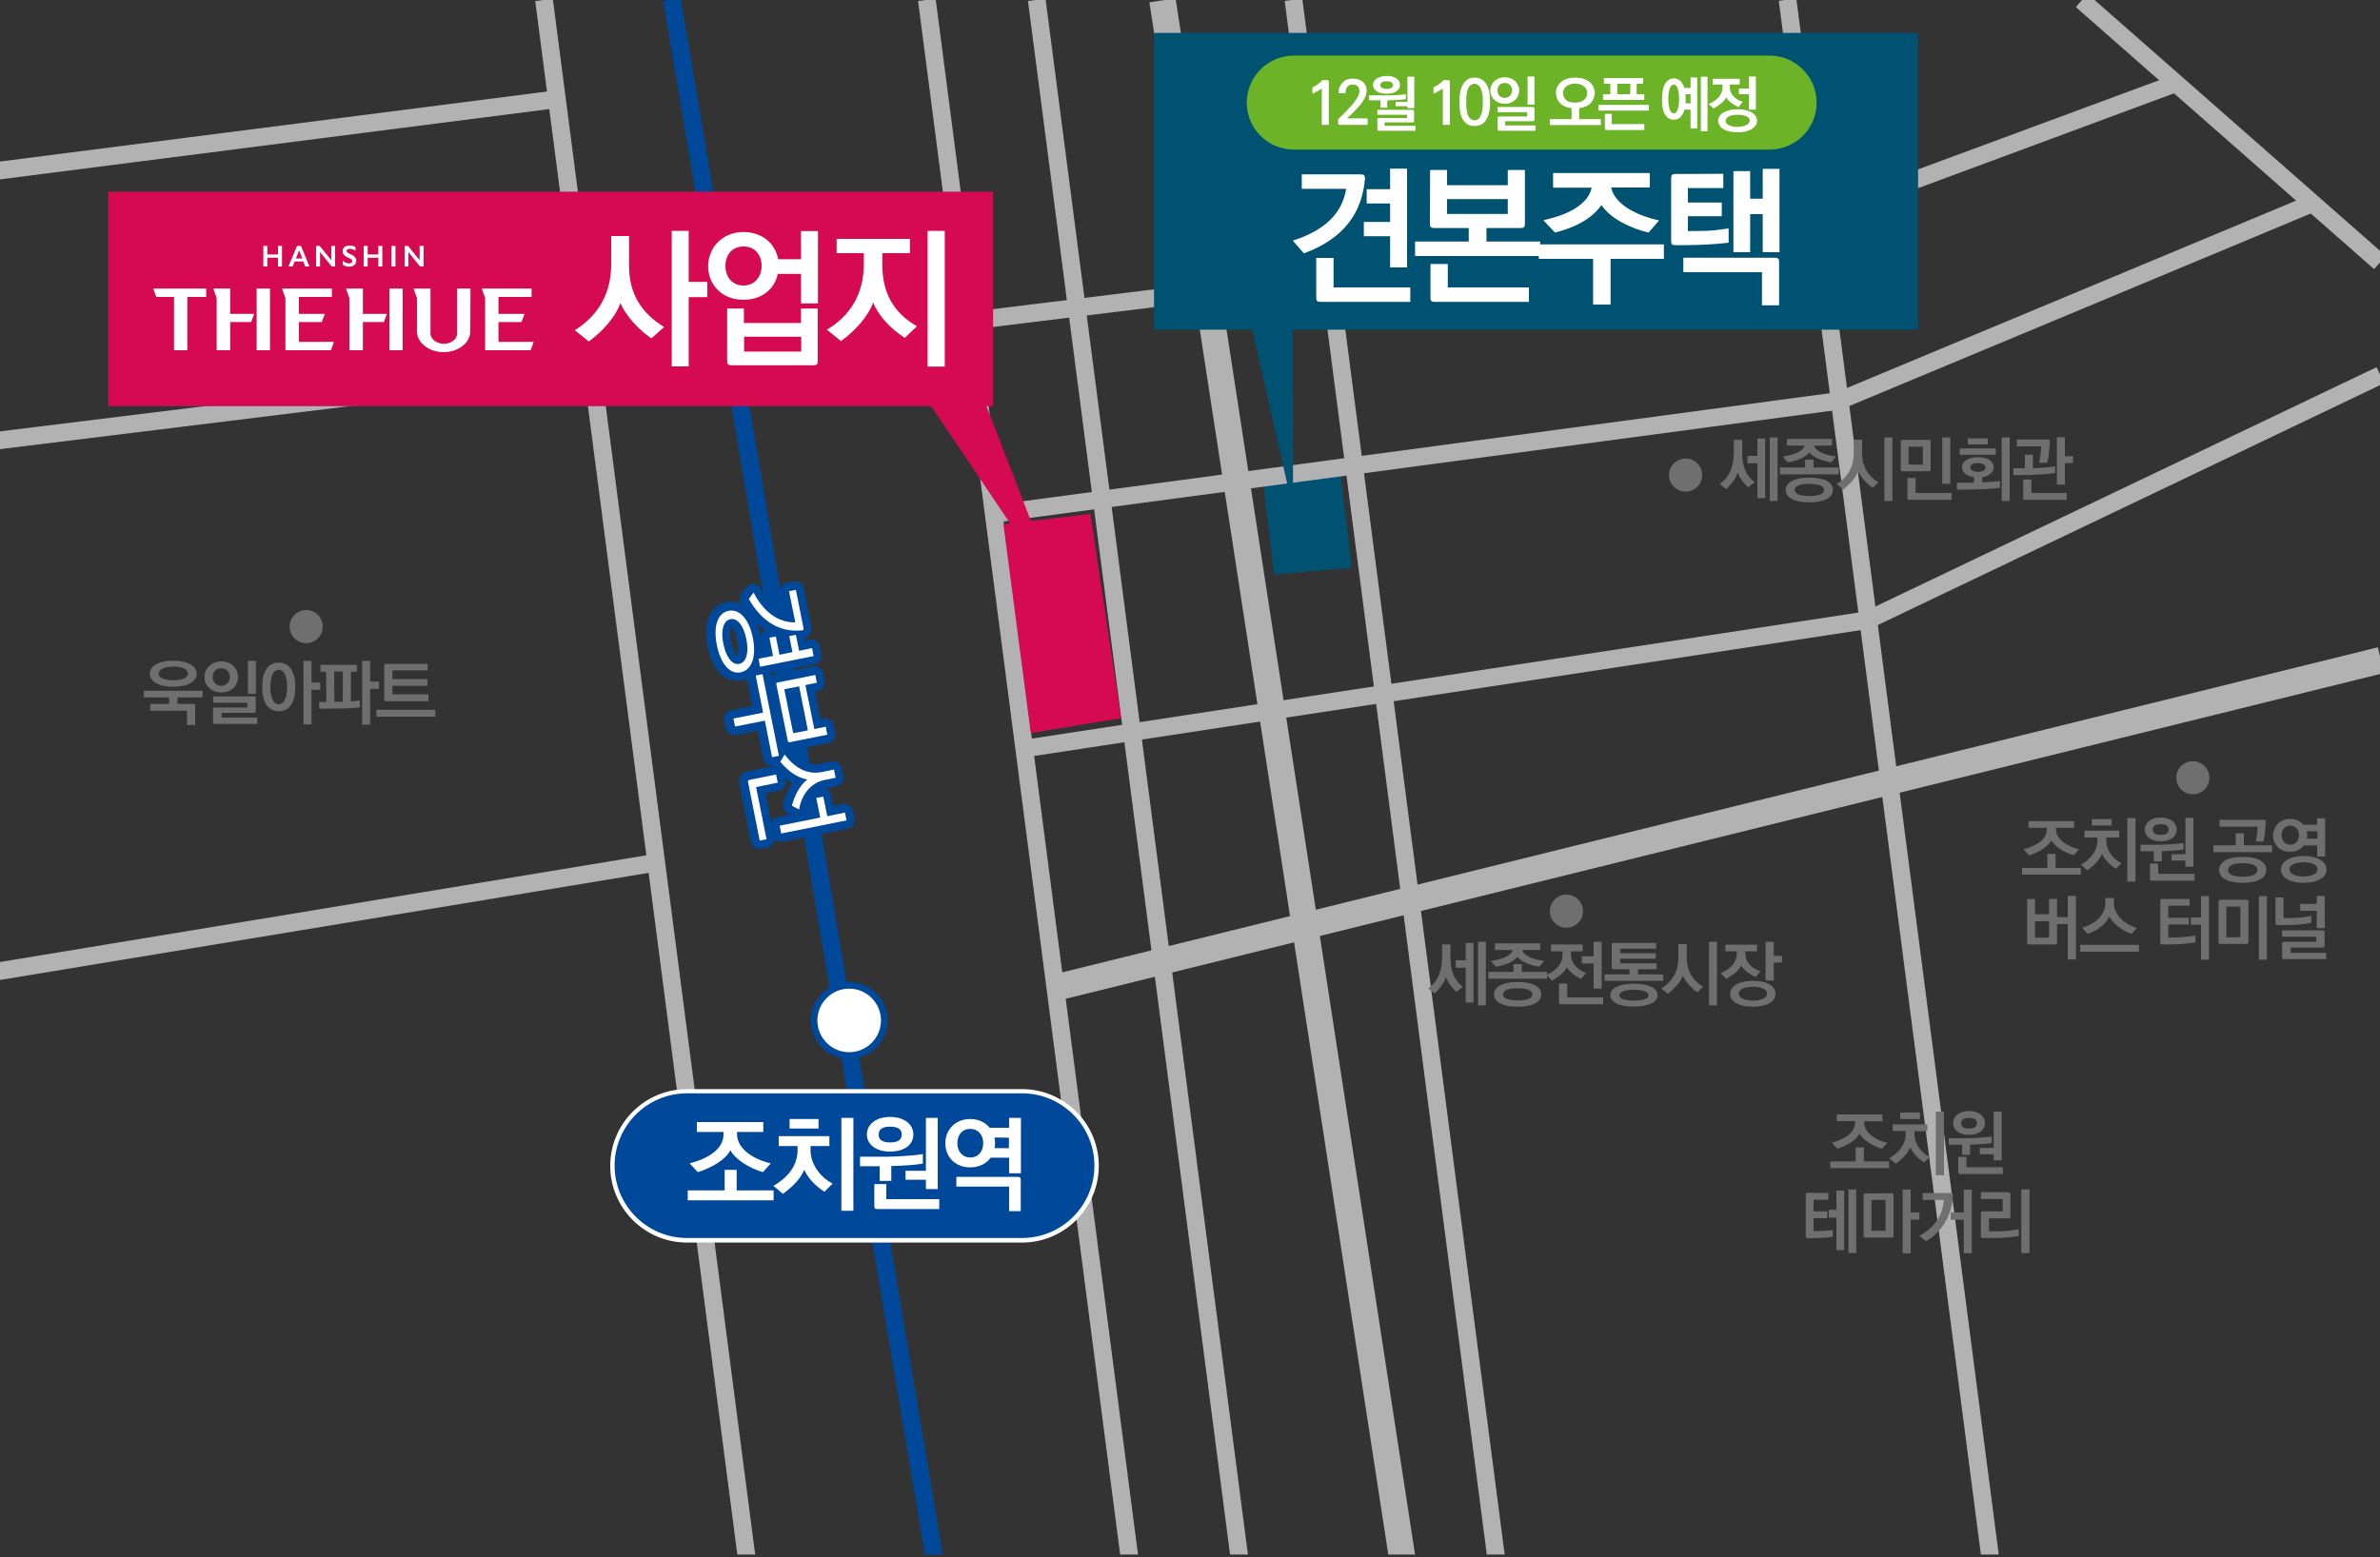 <?xml version="1.0" encoding="utf-8"?>
<!-- Generator: Adobe Illustrator 21.0.2, SVG Export Plug-In . SVG Version: 6.00 Build 0)  -->
<svg version="1.1" id="Layer_1" xmlns="http://www.w3.org/2000/svg" xmlns:xlink="http://www.w3.org/1999/xlink" x="0px" y="0px"
	 viewBox="0 0 1250 818" style="enable-background:new 0 0 1250 818;" xml:space="preserve">
<rect x="0" y="0" width="1250" height="818" fill="#333333" stroke="none"/>
<style type="text/css">
	.st0{clip-path:url(#SVGID_2_);}
	.st1{fill:#B2B2B2;}
	.st2{fill:#005273;}
	.st3{fill:#D60A51;}
	.st4{fill:#004899;}
	.st5{fill:#FFFFFF;}
	.st6{fill:#6F6F6F;}
	.st7{fill:#6DB327;}
</style>
<g>
	<g>
		<g>
			<g>
				<defs>
					<rect id="SVGID_1_" x="-3.3" width="1253.5" height="816.7"/>
				</defs>
				<clipPath id="SVGID_2_">
					<use xlink:href="#SVGID_1_"  style="overflow:visible;"/>
				</clipPath>
				<g class="st0">
					<g>
						
							<rect x="991.6" y="-3.7" transform="matrix(0.992 -0.129 0.129 0.992 -48.96 132.022)" class="st1" width="9.3" height="896.6"/>
					</g>
					<g>
						
							<rect x="539.7" y="-3.7" transform="matrix(0.992 -0.129 0.129 0.992 -52.727 73.817)" class="st1" width="9.3" height="896.6"/>
					</g>
					<g>
						
							<rect x="597.4" y="-3.7" transform="matrix(0.992 -0.129 0.129 0.992 -52.246 81.249)" class="st1" width="9.3" height="896.6"/>
					</g>
					<g>
						
							<rect x="732.2" y="-3.7" transform="matrix(0.992 -0.129 0.129 0.992 -51.123 98.611)" class="st1" width="9.3" height="896.6"/>
					</g>
					<g>
						
							<rect x="338.7" y="-3.7" transform="matrix(0.992 -0.129 0.129 0.992 -54.403 47.929)" class="st1" width="9.3" height="896.6"/>
					</g>
					<g>
						
							<rect x="-5.7" y="477.1" transform="matrix(0.987 -0.163 0.163 0.987 -76.29 34.269)" class="st1" width="352.5" height="9.3"/>
					</g>
					<g>
						<polygon class="st1" points="-2.7,236.3 -3.9,227.1 952.2,109.4 1141.4,39.4 1144.6,48 954.4,118.5 953.8,118.6 						"/>
					</g>
					<g>
						
							<rect x="1167.2" y="-35.4" transform="matrix(0.66 -0.751 0.751 0.66 346.479 903.653)" class="st1" width="9.3" height="208.6"/>
					</g>
					<g>
						<polygon class="st1" points="538.3,397.9 536.9,388.8 979.4,321.3 1248.2,192.9 1252.2,201.3 982.2,330.3 981.5,330.4 						
							"/>
					</g>
					<g>
						
							<rect x="-4.5" y="66.4" transform="matrix(0.992 -0.127 0.127 0.992 -7.848 18.919)" class="st1" width="298.1" height="9.3"/>
					</g>
					<g>
						
							<rect x="672.3" y="-5.2" transform="matrix(0.988 -0.152 0.152 0.988 -59.758 108.549)" class="st1" width="13.9" height="899.7"/>
					</g>
					<g>
						
							<rect x="545.4" y="426" transform="matrix(0.971 -0.24 0.24 0.971 -77.433 228.971)" class="st1" width="715.2" height="13.9"/>
					</g>
					<polygon class="st2" points="663.6,255.1 669.1,301.8 710,298.2 704,249 					"/>
					<polygon class="st3" points="527,275.4 572.7,270 588.8,377.3 541.4,385.1 					"/>
					<g>
						
							<rect x="423" y="-6.2" transform="matrix(0.986 -0.166 0.166 0.986 -67.686 76.905)" class="st4" width="9.3" height="901.6"/>
					</g>
					<g>
						<g>
							<path class="st4" d="M536.8,651.6h-176c-21.6,0-39.2-17.5-39.2-39.2l0,0c0-21.6,17.5-39.2,39.2-39.2h176
								c21.6,0,39.2,17.5,39.2,39.2l0,0C576,634.1,558.4,651.6,536.8,651.6z"/>
							<path class="st5" d="M536.8,652.8h-176c-22.2,0-40.3-18.1-40.3-40.3s18.1-40.3,40.3-40.3h176c22.2,0,40.3,18.1,40.3,40.3
								S559,652.8,536.8,652.8z M360.8,574.4c-21,0-38,17.1-38,38c0,21,17.1,38,38,38h176c21,0,38-17.1,38-38c0-21-17.1-38-38-38
								H360.8z"/>
						</g>
						<g>
							<path class="st5" d="M406.3,630.6h-45.1v-5.2h19.4v-10.8h6.3v10.8h19.4L406.3,630.6L406.3,630.6z M401.1,594.7h-14v1.2
								c0,7.5,8.5,13.2,17.7,15.3l-4.1,4.6c-6.9-1.9-14.7-6.8-17.1-11.5c-2.6,5-9.7,9.2-17.1,11.5l-4.3-4.6
								c9.9-2.6,17.8-7.5,17.8-15.3v-1.2h-14v-5.2h34.9v5.2H401.1z"/>
							<path class="st5" d="M409,596.9h26.6v5.2h-9.9v2c0,7.1,4.5,14,11.6,17.7l-4.3,4.3c-5.1-3.3-8.6-7.2-10.6-11.5
								c-1.8,4.2-5.5,8.5-11.2,12.6l-5-4.2c8-4.6,12.7-10.9,12.7-18.9v-2H409V596.9z M414.7,587.9h15.2v5h-15.2V587.9z M448.2,587.3
								v48.8h-6.3v-48.8H448.2z"/>
							<path class="st5" d="M462,620.4v-7.7h-10.3v-5h14.1c3.7,0,14.2-0.5,18.9-1.4v5c-4.2,0.8-10.2,1.1-16.6,1.3v7.8L462,620.4
								L462,620.4z M467.4,586.8c7.6,0,12.3,3.9,12.3,9.2c0,5.4-4.6,9-12.3,9c-7.3,0-12.1-3.7-12.1-9
								C455.3,590.8,460,586.8,467.4,586.8z M460.7,635.2c-1.1,0-1.5-0.4-1.5-1.5v-11.6h6.3v7.9h27.8v5.2L460.7,635.2L460.7,635.2z
								 M467.4,600.2c4.3,0,6.2-1.4,6.2-4.2c0-2.6-1.8-4.1-6.2-4.1c-4,0-5.9,1.5-5.9,4.1C461.4,598.7,463.3,600.2,467.4,600.2z
								 M486.3,624.7v-4.9h-10.7v-4.7h10.7v-27.8h6.2v37.4H486.3z"/>
							<path class="st5" d="M509.5,587.9c4.4,0,8,1.7,10.3,4.6H530v-5.2h6.2v29.1H530v-8.2h-9.7c-2.3,3.2-6.1,5.1-10.8,5.1
								c-7.6,0-13-5.3-13-12.7C496.5,593.4,501.9,587.9,509.5,587.9z M534.6,618.3c1.1,0,1.5,0.4,1.5,1.5v16.5H530v-12.9h-27.7v-5.1
								H534.6z M516.4,600.6c0-4.3-2.6-7.5-6.8-7.5c-4.3,0-6.8,3.2-6.8,7.5c0,4.2,2.6,7.5,6.8,7.5
								C513.8,608.1,516.4,604.9,516.4,600.6z M522.3,597.6c0.2,1,0.3,2,0.3,3.1c0,0.9-0.1,1.7-0.2,2.5h7.5v-5.5L522.3,597.6
								L522.3,597.6z"/>
						</g>
					</g>
					<g>
						<path class="st4" d="M448.7,430l-0.8-4.1c-0.5-2.4-2.8-4-5.3-3.5l-4.9,1l-1.2-5.9c-0.2-1.2-0.9-2.2-1.9-2.8
							c-0.3-0.2-0.6-0.3-0.9-0.4l5.8-1.2c1.2-0.2,2.2-0.9,2.8-1.9c0.7-1,0.9-2.2,0.7-3.4l-0.9-4.3c-0.5-2.4-2.8-4-5.3-3.5l-6.2,1.3
							c-5.4,1.1-10.3-1.3-14.8-7l19.3-3.9c2.4-0.5,4-2.8,3.5-5.3l-0.8-4.2c-0.5-2.4-2.8-4-5.3-3.5l-1.6,0.3l-2.9-14.4l1.6-0.3
							c1.2-0.2,2.2-0.9,2.8-1.9c0.7-1,0.9-2.2,0.7-3.4l-0.8-4.1c-0.2-1.2-0.9-2.2-1.9-2.8c-1-0.7-2.2-0.9-3.4-0.7l-19.5,3.9
							c-1,0.2-1.8,0.6-2.5,1.1l-0.3-1.4l23.2-4.7c2.4-0.5,4-2.8,3.5-5.3l-0.8-4.2c-0.2-1.2-0.9-2.2-1.9-2.8c-1-0.7-2.2-0.9-3.4-0.7
							l-2.4,0.5l-0.3-1.3c2.7-0.9,4.1-3.4,3.5-6.3l0,0l-4-20c-0.2-1.2-0.9-2.2-1.9-2.8c-1-0.7-2.2-0.9-3.4-0.7l-3.6,0.7
							c-2.4,0.5-4,2.8-3.5,5.3l2,10.1c-6.3-2.3-10.3-8.4-12.3-12.3c-0.7-1.4-2.1-2.3-3.6-2.4s-3,0.6-4,1.8l-2.5,3.4
							c-1,1.4-1.2,3.3-0.3,4.9c0.1,0.2,0.3,0.5,0.4,0.7c-2.4-1.3-5.2-1.8-8.1-1.2c-4.4,0.9-7.7,3.9-9.3,8.6c-1.4,3.9-1.5,9-0.3,14.7
							c2.7,13.4,9.4,18,15.5,18c0.8,0,1.6-0.1,2.4-0.2c0.9-0.2,1.8-0.5,2.7-0.9l2.9,14.3l-11.3,2.3c-1.2,0.2-2.2,0.9-2.8,1.9
							c-0.7,1-0.9,2.2-0.7,3.4l0.9,4.2c0.5,2.4,2.8,4,5.3,3.5l11.3-2.3l3,14.8c0.2,1.2,0.9,2.2,1.9,2.8c0.7,0.5,1.6,0.7,2.5,0.7
							c0.1,0,0.3,0,0.4,0c0.1,0.1,0.1,0.3,0.2,0.4l-13.2,2.6c-3.3,0.7-5.1,3.3-4.4,6.6l0,0l6.1,30.6c0.4,2.1,2.3,3.6,4.4,3.6
							c0.3,0,0.6,0,0.9-0.1l3.6-0.7c1.2-0.2,2.2-0.9,2.8-1.9c0.5-0.7,0.7-1.5,0.8-2.4c0.2,0.2,0.5,0.4,0.8,0.6
							c1,0.7,2.2,0.9,3.4,0.7l34.3-6.9c1.2-0.2,2.2-0.9,2.8-1.9C448.7,432.4,449,431.2,448.7,430z M387.2,344.3
							c-0.4-0.2-2.2-1.9-3.3-7.1c-1-4.9-0.1-7.4,0.1-7.7c0.4,0.1,2.2,1.8,3.2,7C388.3,341.5,387.4,344,387.2,344.3z M400.3,341.2
							c0-0.3,0-0.5,0-0.8l0.1,0.7L400.3,341.2z M399.4,333.8c-0.5-2.3-1.1-4.3-1.9-6.2c1.4,1.3,2.8,2.4,4.3,3.3
							C400.7,331.5,399.8,332.6,399.4,333.8z M413.5,427.1l1.5,0.8l-6.7,1.3c-1.5,0.3-2.7,1.3-3.2,2.6l-3-15l7-1.4
							c2.4-0.5,4-2.8,3.5-5.3l-0.2-1.1c1.1,0.9,2.3,1.7,3.6,2.4c-2.5,3.8-3.9,8-4.7,10.7C410.8,424.1,411.7,426.1,413.5,427.1z
							 M423.9,426.2c0-0.1,0-0.1,0-0.2c0.2-1,0.4-2,0.8-3.1l0.6,3L423.9,426.2z"/>
						<g>
							<path class="st5" d="M395.4,335.1c2,10-0.6,16.9-6.3,18.1c-5.8,1.2-10.6-4.3-12.6-14.3s0.4-16.8,6.2-18
								C388.4,319.8,393.4,325.2,395.4,335.1z M379.9,338.2c1.4,6.9,4.6,11.3,8.3,10.6c3.9-0.8,5.2-6.2,3.8-13
								c-1.4-6.9-4.6-11.3-8.4-10.5S378.5,331.4,379.9,338.2z M422,329.9c0.2,0.8,0,1.2-0.9,1.3c-11.8,1.1-21.2-4.9-27.8-16.5
								l2.5-3.4c4.3,8.5,11.6,15.8,21.9,15.7l-3.3-16.4l3.6-0.7L422,329.9z M407.5,334.4l1.9,9.6l6.8-1.4l-1.7-8.4l3.5-0.7l1.7,8.4
								l6.8-1.4l0.8,4.2l-28.1,5.6l-0.8-4.2l7.6-1.5l-1.9-9.6L407.5,334.4z"/>
							<path class="st5" d="M405.5,397.8l-3.8-19.2l-15.6,3.1l-0.9-4.2l15.6-3.1l-3.9-19.5l3.6-0.7l8.6,42.9L405.5,397.8z
								 M428.2,354.6l0.8,4.1l-6,1.2l4.7,23.1l6-1.2l0.8,4.2l-19.5,3.9c-0.8,0.2-1.2,0-1.3-0.9l-5.9-29.2c-0.2-0.8,0-1.2,0.9-1.3
								L428.2,354.6z M411.9,362.1l4.7,23.1l7.7-1.5l-4.6-23.1L411.9,362.1z"/>
							<path class="st5" d="M392.9,411c-0.2-0.8,0-1.2,0.9-1.3l13.8-2.8l0.9,4.3l-11.4,2.3l5.5,27.4l-3.6,0.7L392.9,411z
								 M432.4,418.5l2.1,10.3l9.3-1.9l0.8,4.1l-34.3,6.9l-0.8-4.1l21.3-4.3l-2.1-10.3L432.4,418.5z M415.9,423.3
								c1.2-4.3,3.6-10.4,8.2-13.8c-5.8-0.8-10.8-5.1-14.3-9.3l2.3-3.8c4.7,6.3,11.3,10.9,19.7,9.2l6.2-1.3l0.9,4.3l-5.9,1.2
								c-7.8,1.6-12.3,8.7-13.3,15.5L415.9,423.3z"/>
						</g>
					</g>
					<circle class="st6" cx="1151.7" cy="408.6" r="8.7"/>
					<g>
						<path class="st6" d="M1092.9,459.5H1062V456h13.3v-7.4h4.3v7.4h13.3L1092.9,459.5L1092.9,459.5z M1089.4,434.9h-9.6v0.8
							c0,5.1,5.8,9,12.1,10.5l-2.8,3.1c-4.7-1.3-10.1-4.6-11.7-7.8c-1.8,3.4-6.7,6.3-11.7,7.9l-2.9-3.2c6.8-1.8,12.2-5.2,12.2-10.5
							v-0.8h-9.6v-3.5h23.9L1089.4,434.9L1089.4,434.9z"/>
						<path class="st6" d="M1094.8,436.4h18.2v3.6h-6.8v1.4c0,4.9,3.1,9.6,8,12.1l-2.9,2.9c-3.5-2.2-5.9-4.9-7.3-7.8
							c-1.2,2.9-3.7,5.8-7.7,8.6l-3.4-2.9c5.5-3.1,8.7-7.5,8.7-12.9V440h-6.8L1094.8,436.4L1094.8,436.4z M1098.7,430.3h10.4v3.4
							h-10.4V430.3z M1121.6,429.8v33.4h-4.3v-33.4H1121.6z"/>
						<path class="st6" d="M1131.2,452.5v-5.3h-7v-3.4h9.7c2.5,0,9.7-0.4,12.9-0.9v3.4c-2.9,0.5-7,0.7-11.4,0.9v5.3H1131.2z
							 M1134.8,429.5c5.2,0,8.4,2.7,8.4,6.3c0,3.7-3.2,6.2-8.4,6.2c-5,0-8.3-2.5-8.3-6.2C1126.5,432.2,1129.8,429.5,1134.8,429.5z
							 M1130.2,462.6c-0.8,0-1-0.3-1-1v-7.9h4.3v5.4h19.1v3.6h-22.4V462.6z M1134.8,438.6c3,0,4.2-1,4.2-2.8s-1.2-2.8-4.2-2.8
							c-2.8,0-4.1,1-4.1,2.8C1130.7,437.7,1132,438.6,1134.8,438.6z M1147.8,455.4v-3.3h-7.3v-3.3h7.3v-19.1h4.2v25.6L1147.8,455.4
							L1147.8,455.4z"/>
						<path class="st6" d="M1178.5,437.8v6.3h14.8v3.6h-30.8v-3.6h11.7v-6.3H1178.5z M1190.3,457c0,4.1-4.3,6.8-12.4,6.8
							s-12.4-2.7-12.4-6.8c0-4.1,4.4-6.8,12.4-6.8S1190.3,452.9,1190.3,457z M1189,430.7c0.8,0,1,0.3,1,1
							c-0.1,4.4-1.1,10.4-1.1,10.4h-4.1c0.6-2.7,0.8-5.2,0.9-7.8h-20v-3.6H1189z M1170.2,457c0,2.5,2.9,3.6,7.7,3.6
							c4.7,0,7.7-1.1,7.7-3.6c0-2.4-2.9-3.5-7.7-3.5S1170.2,454.6,1170.2,457z"/>
						<path class="st6" d="M1202.8,430.2c2.9,0,5.3,1.2,6.9,3.1h7.3v-3.4h4.2V450h-4.2v-5.8h-7.1c-1.6,2.1-4.1,3.3-7.2,3.3
							c-5.2,0-8.9-3.7-8.9-8.6C1194,434,1197.7,430.2,1202.8,430.2z M1221.9,456.8c0,4.6-5.2,7-12,7s-11.9-2.5-11.9-7
							c0-4.4,5.3-7.1,12-7.1C1216.7,449.8,1221.9,452.3,1221.9,456.8z M1207.5,438.8c0-2.8-1.8-5-4.6-5c-2.9,0-4.6,2.2-4.6,5
							c0,2.7,1.8,5,4.6,5C1205.7,443.9,1207.5,441.5,1207.5,438.8z M1202.4,456.7c0,2.3,3.2,3.8,7.4,3.8c4.4,0,7.4-1.5,7.4-3.8
							c0-2.4-3-3.7-7.4-3.7C1205.6,453.1,1202.4,454.4,1202.4,456.7z M1211.5,436.7c0.2,0.7,0.3,1.4,0.3,2.1c0,0.6-0.1,1.2-0.2,1.8
							h5.5v-3.9H1211.5z"/>
						<path class="st6" d="M1064.7,472.3h4.1v8h7.4v-8h4.2v9.5h5.6v-11.1h4.3v33.4h-4.3v-18.6h-5.6v9.6c0,0.8-0.3,1.1-1,1.1h-13.7
							c-0.8,0-1-0.3-1-1.1V472.3z M1076.2,492.6V484h-7.4v8.6H1076.2z"/>
						<path class="st6" d="M1123.4,500h-30.9v-3.6h30.9V500z M1119.5,490.6c-4.8-1.6-9.9-5.5-11.6-9.1c-2.1,4-5.9,7.2-11.4,9.1
							l-2.9-3.2c6.9-2,12.1-6.8,12.1-12.5v-3.1h4.6v3.1c0,5.7,5.9,11,12,12.6L1119.5,490.6z"/>
						<path class="st6" d="M1150,472.3v3.5h-11.2v6.4h10.8v3.5h-10.8v6.9c1.6,0,3.3,0,6.3-0.2c2.5-0.1,5.7-0.6,8-0.9v3.6
							c-2,0.3-5.1,0.7-8,0.9c-2.9,0.2-5.2,0.2-9.5,0.2c-0.8,0-1-0.3-1-1v-21.9c0-0.8,0.3-1,1-1H1150z M1156,504.2v-18.4h-5.3V482
							h5.3v-11.2h4.2v33.4L1156,504.2L1156,504.2z"/>
						<path class="st6" d="M1179.9,472.7c0.8,0,1,0.3,1,1v21.1c0,0.8-0.3,1.1-1,1.1h-13.7c-0.8,0-1-0.2-1-1v-21.2c0-0.8,0.3-1,1-1
							H1179.9z M1176.7,492.4v-16.1h-7.4v16.1H1176.7z M1186.4,504.2v-33.4h4.2v33.4H1186.4z"/>
						<path class="st6" d="M1195.1,484.9v-13.4h4.2v10.8h4.6c3.2,0,7.8-0.6,10-1.1v3.6c-1.9,0.5-6.3,1.1-10.3,1.1
							c-1,0-7.3,0.1-7.5,0.1C1195.4,485.9,1195.1,485.7,1195.1,484.9z M1199.6,503.9c-0.8,0-1-0.3-1-1v-7c0-0.8,0.3-1.1,1-1.1h16.9
							v-2.7h-17.9v-3.3h21.3c0.8,0,1,0.3,1,1.1v6.8c0,0.8-0.3,1.1-1,1.1h-16.8v2.8h18.6v3.3L1199.6,503.9L1199.6,503.9z M1221,470.7
							v16.9h-4.2v-9.1h-8.7v-3.6h8.7v-4.2L1221,470.7L1221,470.7z"/>
					</g>
					<circle class="st6" cx="885.3" cy="249.6" r="8.7"/>
					<g>
						<path class="st6" d="M903.2,254.3c5.5-3.8,7.4-9.7,7.4-16.5v-6.7h4.4v6.9c0,6.8,2,12,6.5,15.3l-3.3,2.7
							c-2.5-2.1-4.6-5-5.6-7.8c-0.7,2.9-3.3,6.3-6,8.7L903.2,254.3z M917.8,239.5h5.2v-9.1h4.1v31.3H923v-18.3h-5.2V239.5z
							 M933.6,229.8v33.4h-4.1v-33.4L933.6,229.8L933.6,229.8z"/>
						<path class="st6" d="M965.7,249.2h-30.8v-3.6h13.2v-4.1h4.4v4.1h13.2L965.7,249.2L965.7,249.2z M938.5,230.6h23.7v3.5h-9.4
							c1,3.4,6.5,5.1,11.5,5.7l-2.5,3.1c-4.4-0.7-9.3-2.4-11.5-5.2c-2.3,2.8-7,4.6-11.4,5.2l-2.6-3c6-1,10.7-2.7,11.5-5.8h-9.3
							V230.6z M962.7,257.4c0,3.9-4.3,6.5-12.4,6.5c-8.1,0-12.4-2.5-12.4-6.5c0-3.9,4.4-6.5,12.4-6.5S962.7,253.5,962.7,257.4z
							 M942.6,257.4c0,2.2,2.9,3.2,7.7,3.2c4.7,0,7.7-1,7.7-3.2c0-2.1-2.9-3.2-7.7-3.2C945.6,254.1,942.6,255.3,942.6,257.4z"/>
						<path class="st6" d="M983.6,256.3c-3.1-2.1-6.1-5.3-7.7-8.7c-0.7,2.7-4.3,6.9-7.8,9.5l-3.5-2.8c6.3-3.8,9-9.5,9-16.1V231h4.4
							v7.4c0,6.1,2.8,11.6,8.6,15L983.6,256.3z M989.7,263.2v-33.4h4.2v33.4H989.7z"/>
						<path class="st6" d="M1013,231.1c0.8,0,1,0.3,1,1v14.5c0,0.8-0.3,1-1,1h-13.7c-0.8,0-1-0.2-1-1v-14.5c0-0.8,0.3-1,1-1H1013z
							 M1002.8,262.6c-0.8,0-1-0.3-1-1v-10.5h4.3v7.9h18.9v3.6H1002.8z M1009.9,244.1v-9.4h-7.5v9.4H1009.9z M1024.3,229.8v24.4
							h-4.2v-24.4H1024.3z"/>
						<path class="st6" d="M1036.6,250.7c-3.7-0.5-6.1-2.5-6.1-5.2c0-3.2,3.3-5.3,8.3-5.3s8.3,2.1,8.3,5.3c0,2.7-2.4,4.6-6,5.2v2.7
							c2.8-0.1,6.8-0.3,9.3-0.7v3.6c-4.6,0.6-11.4,0.9-18.8,0.9h-3.8v-3.6h8.9v-2.9H1036.6z M1029.3,235.6h18.9v3.3h-18.9V235.6z
							 M1033.5,230.3h10.5v3.2h-10.5V230.3z M1034.8,245.6c0,1.3,1.3,2.3,4,2.3s4-0.9,4-2.3c0-1.3-1.3-2.3-4-2.3
							C1036.1,243.3,1034.8,244.2,1034.8,245.6z M1051.3,263.2v-33.4h4.2v33.4H1051.3z"/>
						<path class="st6" d="M1057.4,246h6.1v-7.1h4.2v7.1c2.3,0,8.5-0.5,11.7-1v3.5c-3.2,0.5-9.9,1.1-17.6,1.1h-4.3L1057.4,246
							L1057.4,246z M1075.6,230.9c0.8,0,1,0.3,1,1c-0.1,3.6-0.7,8.3-1.3,11.2h-4.3c0.6-2.5,0.9-5.9,1.1-8.6h-12.8v-3.6L1075.6,230.9
							L1075.6,230.9z M1063.6,262.6c-0.8,0-1-0.3-1-1v-9.7h4.3v7.1h18.6v3.6H1063.6z M1088.8,243.3h-4.3v11.3h-4.2v-24.9h4.2v10h4.3
							V243.3z"/>
					</g>
					<circle class="st6" cx="822.7" cy="478.7" r="8.7"/>
					<g>
						<path class="st6" d="M750,519.3c5.5-3.8,7.4-9.7,7.4-16.5v-6.6h4.4v6.9c0,6.8,2,12,6.5,15.3l-3.3,2.7c-2.5-2.1-4.6-5-5.6-7.9
							c-0.7,2.9-3.3,6.4-6,8.7L750,519.3z M764.6,504.5h5.2v-9.1h4.1v31.3h-4.1v-18.3h-5.2V504.5z M780.4,494.8v33.4h-4.1v-33.4
							L780.4,494.8L780.4,494.8z"/>
						<path class="st6" d="M812.5,514.2h-30.8v-3.6h13.2v-4.1h4.4v4.1h13.2L812.5,514.2L812.5,514.2z M785.2,495.6h23.7v3.5h-9.4
							c1,3.4,6.5,5.1,11.5,5.7l-2.5,3.1c-4.4-0.7-9.3-2.4-11.5-5.2c-2.3,2.8-7,4.6-11.4,5.2l-2.6-3c6-1,10.7-2.7,11.5-5.8h-9.3
							V495.6z M809.5,522.4c0,3.9-4.3,6.5-12.4,6.5c-8.1,0-12.4-2.5-12.4-6.5c0-3.9,4.4-6.5,12.4-6.5S809.5,518.5,809.5,522.4z
							 M789.4,522.4c0,2.2,2.9,3.2,7.7,3.2c4.7,0,7.7-1,7.7-3.2c0-2.1-2.9-3.2-7.7-3.2C792.4,519.1,789.4,520.3,789.4,522.4z"/>
						<path class="st6" d="M812.1,512.2c5.5-2.3,8.6-6.2,8.6-10.6v-1.8h-6.1v-3.6h16.6v3.6h-6.1v1.9c0,4.5,3.8,8.1,8,9.5l-2.7,3.1
							c-3.4-1.5-6.5-4.3-7.5-6.2c-0.9,2.4-4.4,5.4-7.8,7L812.1,512.2z M819.8,527.6c-0.8,0-1-0.3-1-1v-9.9h4.3v7.3H842v3.6
							L819.8,527.6L819.8,527.6z M841.2,494.8v24.6H837v-13.2h-6.2v-3.8h6.2v-7.6L841.2,494.8L841.2,494.8z"/>
						<path class="st6" d="M869.8,495.4v3h-18.9v2.4h18.7v2.9h-18.7v2.4h19.2v3.1h-9.8v2.7h13.2v3.4h-30.8v-3.4h13.1v-2.7h-8.3
							c-0.8,0-1-0.3-1-1v-11.7c0-0.8,0.3-1.1,1-1.1L869.8,495.4L869.8,495.4z M845.8,522.8c0-3.5,4.4-6,12.4-6s12.4,2.5,12.4,6
							s-4.3,6-12.4,6C850.1,528.9,845.8,526.4,845.8,522.8z M850.5,522.9c0,1.7,2.9,2.8,7.7,2.8c4.7,0,7.7-1,7.7-2.8
							c0-1.7-2.9-2.9-7.7-2.9C853.5,519.9,850.5,521.2,850.5,522.9z"/>
						<path class="st6" d="M891.5,521.3c-3.1-2.1-6.1-5.3-7.7-8.7c-0.7,2.7-4.3,6.9-7.8,9.5l-3.5-2.8c6.3-3.8,9-9.5,9-16.1V496h4.4
							v7.4c0,6.1,2.8,11.6,8.6,15L891.5,521.3z M897.6,528.2v-33.4h4.2v33.4H897.6z"/>
						<path class="st6" d="M903.6,511.3c5.5-2.2,8.6-5.9,8.6-10.3v-1.2h-6v-3.5h16.6v3.5h-6.1v1.3c0,4.1,2.7,7.4,7.9,9.2l-2.6,3
							c-2.7-1.3-6.3-3.7-7.5-6c-1.2,2.6-4.3,5-7.8,6.9L903.6,511.3z M932.5,522.1c0,4.4-5,6.8-12,6.8c-6.8,0-11.8-2.4-11.8-6.8
							c0-4.3,5.3-6.8,11.8-6.8C927.5,515.2,932.5,517.7,932.5,522.1z M913.2,522c0,2.2,3.1,3.7,7.4,3.7c4.5,0,7.5-1.5,7.5-3.7
							c0-2.3-3-3.6-7.5-3.6C916.3,518.4,913.2,519.7,913.2,522z M931.6,494.8v7.4h4.3v3.5h-4.3v9.4h-4.3v-20.3H931.6z"/>
					</g>
					<circle class="st6" cx="160.8" cy="329.2" r="8.7"/>
					<g>
						<path class="st6" d="M75.6,362.9h30.8v3.5H93.2v3.4h8.3c0.8,0,1,0.3,1,1v10.1h-4.3v-7.5H78.9v-3.6h9.9v-3.4H75.6V362.9z
							 M78.7,353.9c0-4,4.6-6.8,12.3-6.8c7.6,0,12.3,2.8,12.3,6.8c0,4.1-4.6,6.9-12.3,6.9S78.7,358,78.7,353.9z M83.3,353.9
							c0,2.2,3.1,3.5,7.7,3.5c4.5,0,7.7-1.3,7.7-3.5c0-2.4-3.1-3.7-7.7-3.7C86.4,350.2,83.3,351.6,83.3,353.9z"/>
						<path class="st6" d="M116.2,347.5c5.2,0,8.8,3.6,8.8,8.1c0,4.7-3.5,8.2-8.8,8.2c-5.1,0-8.8-3.5-8.8-8.2
							C107.4,351.1,111.1,347.5,116.2,347.5z M120.7,355.7c0-2.7-1.8-4.6-4.5-4.6c-2.8,0-4.5,1.9-4.5,4.6c0,2.6,1.8,4.6,4.5,4.6
							C119,360.3,120.7,358.3,120.7,355.7z M112.9,380.4c-0.8,0-1-0.3-1-1v-6.7c0-0.8,0.3-1,1-1h17v-2.5h-18v-3.3h21.4
							c0.8,0,1,0.3,1,1v6.6c0,0.8-0.3,1-1,1h-16.9v2.5h18.7v3.3h-22.2V380.4z M134.4,347.2v17.3h-4.2v-17.3H134.4z"/>
						<path class="st6" d="M146.4,373.7c-5.1,0-8.7-4-8.7-12.8s3.6-12.8,8.7-12.8c5.1,0,8.7,4,8.7,12.8
							C155.1,369.7,151.5,373.7,146.4,373.7z M146.4,370c3,0,4.4-3.9,4.4-9.1s-1.4-9-4.4-9s-4.4,3.8-4.4,9S143.4,370,146.4,370z
							 M163.6,347.2v11.4h4.6v3.8h-4.6v18.2h-4.2v-33.4H163.6z"/>
						<path class="st6" d="M167.6,368.8h3.8l-0.1-15.9h-3v-3.6h19.1v3.6h-3.1v15.6c1.1-0.1,3.1-0.2,4.7-0.5v3.6
							c-2.5,0.3-6.1,0.6-8.6,0.6l-9,0.1h-3.8L167.6,368.8L167.6,368.8z M175.5,352.8l0.1,15.9c1.9,0,3.1,0,4.4-0.1l0.1-15.8H175.5z
							 M194.4,347.2v10.9h4.6v3.8h-4.6v18.8h-4.2v-33.4L194.4,347.2L194.4,347.2z"/>
						<path class="st6" d="M228.6,376.5h-30.9v-3.6h30.9V376.5z M224.6,348.6v3.6h-18.5v4.6h18.4v3.5h-18.4v4.5H225v3.6h-22.2
							c-0.8,0-1-0.3-1-1v-17.6c0-0.8,0.3-1,1-1h21.8V348.6z"/>
					</g>
					<g>
						<path class="st6" d="M992.2,613.7h-30.9v-3.5h13.3v-7.4h4.3v7.4h13.3L992.2,613.7L992.2,613.7z M988.7,589.1h-9.6v0.8
							c0,5.1,5.8,9,12.1,10.5l-2.8,3.1c-4.7-1.3-10.1-4.6-11.7-7.9c-1.8,3.4-6.7,6.3-11.7,7.9l-2.9-3.2c6.8-1.8,12.2-5.2,12.2-10.5
							V589h-9.6v-3.5h23.9L988.7,589.1L988.7,589.1z"/>
						<path class="st6" d="M994.1,590.7h18.2v3.6h-6.8v1.4c0,4.9,3.1,9.6,8,12.1l-2.9,2.9c-3.5-2.2-5.9-4.9-7.3-7.9
							c-1.2,2.9-3.7,5.8-7.7,8.6l-3.4-2.9c5.5-3.1,8.7-7.5,8.7-12.9v-1.4h-6.8V590.7z M998,584.5h10.4v3.4H998V584.5z M1021,584
							v33.4h-4.3V584H1021z"/>
						<path class="st6" d="M1030.5,606.7v-5.3h-7V598h9.7c2.5,0,9.7-0.4,12.9-0.9v3.4c-2.9,0.5-7,0.7-11.4,0.9v5.3H1030.5z
							 M1034.1,583.7c5.2,0,8.4,2.7,8.4,6.3c0,3.7-3.2,6.2-8.4,6.2c-5,0-8.3-2.5-8.3-6.2C1025.8,586.4,1029.1,583.7,1034.1,583.7z
							 M1029.5,616.8c-0.8,0-1-0.3-1-1.1v-7.9h4.3v5.4h19.1v3.6H1029.5z M1034.1,592.9c3,0,4.2-1,4.2-2.8s-1.2-2.8-4.2-2.8
							c-2.8,0-4.1,1-4.1,2.8C1030.1,591.9,1031.3,592.9,1034.1,592.9z M1047.1,609.7v-3.3h-7.3v-3.3h7.3V584h4.2v25.6h-4.2V609.7z"
							/>
						<path class="st6" d="M948.4,649.3v-21.6c0-0.8,0.3-1,1-1h10.9v3.6h-7.8v6.1h7.2v3.6h-7.2v6.8c-0.2,0,3.7-0.1,4.5-0.1
							c1.5,0,4.1-0.3,5.6-0.5v3.5c-1.4,0.2-3.3,0.5-5,0.6c-3.7,0.2-8,0.2-8.4,0.2C948.6,650.3,948.4,650.1,948.4,649.3z
							 M960.5,635.6h4v-10.1h4.1v31.3h-4.1v-17.1h-4V635.6z M974.9,624.9v33.4h-4.1v-33.4H974.9z"/>
						<path class="st6" d="M993.5,626.9c0.8,0,1,0.3,1,1v21.3c0,0.8-0.3,1-1,1h-13.7c-0.8,0-1-0.3-1-1V628c0-0.8,0.3-1,1-1
							L993.5,626.9L993.5,626.9z M990.3,646.6v-16.2h-7.4v16.2H990.3z M999.3,658.4V625h4.2v12h4.6v3.8h-4.6v17.7L999.3,658.4
							L999.3,658.4z"/>
						<path class="st6" d="M1024.7,626.8c0.8,0,1,0.3,1,1.1c-0.6,10.3-5,18.6-14.1,24.2l-3.6-2.8c8.1-4.4,12.4-10.7,12.9-18.9h-11.1
							v-3.6H1024.7z M1031.4,658.4v-17.6h-6.9V637h6.9v-12h4.2v33.4H1031.4z"/>
						<path class="st6" d="M1054.9,626.6c0.8,0,1,0.3,1,1v11.5c0,0.8-0.3,1-1,1h-10.3v6.8h5.1c3.3,0,8.2-0.6,10.6-1.1v3.6
							c-2.3,0.3-7.3,1-11.6,1c-1.2,0-7.1,0-7.3,0c-0.8,0-1-0.3-1-1.1v-11.8c0-0.8,0.3-1.1,1-1.1h10.4v-6.5h-11.4v-3.6h14.5V626.6z
							 M1061.6,658.3v-33.4h4.3v33.4H1061.6z"/>
					</g>
					<g>
						<circle class="st5" cx="446" cy="536.1" r="18.4"/>
						<path class="st4" d="M446,556.3c-11.1,0-20.2-9-20.2-20.2c0-11.1,9-20.2,20.2-20.2c11.1,0,20.2,9,20.2,20.2
							C466.2,547.2,457.1,556.3,446,556.3z M446,519.4c-9.2,0-16.7,7.5-16.7,16.7s7.5,16.7,16.7,16.7s16.7-7.5,16.7-16.7
							S455.2,519.4,446,519.4z"/>
					</g>
					<g>
						<polygon class="st1" points="522.2,274.6 521,265.5 964.6,206.1 1213.1,102.4 1216.7,110.9 967,215.1 						"/>
					</g>
					<rect x="606.1" y="17.3" class="st2" width="401.3" height="155.9"/>
					<rect x="56.9" y="100.7" class="st3" width="464.7" height="112.7"/>
					<g>
						<path class="st5" d="M714.7,91.6c1.7,0,2.2,0.6,2.2,2.2c-1.5,18.2-11.3,31.7-32.1,39.3l-5.8-6.7c16.7-5.3,26-14.3,28-27.2
							h-23.3v-7.6H714.7z M693.5,158.6c-1.7,0-2.2-0.6-2.2-2.2v-20.9h9.1V151h40.3v7.6H693.5z M730.1,140.6v-16.5h-13.8v-7.5h13.8
							v-9.7h-12.3v-7.5h12.3V88.6h8.9v51.9h-8.9V140.6z"/>
						<path class="st5" d="M751.1,89.3h8.9v8h31.9v-8h9v28.3c0,1.7-0.6,2.2-2.2,2.2h-18v7.1h28.2v7.6h-65.7v-7.6h28.2v-7.1h-18.2
							c-1.7,0-2.2-0.6-2.2-2.2L751.1,89.3L751.1,89.3z M753.5,158.6c-1.7,0-2.2-0.6-2.2-2.2v-17.7h9.1V151H803v7.6H753.5z
							 M791.9,112.4v-7.8H760v7.8H791.9z"/>
						<path class="st5" d="M873.9,136h-28v24h-9.2v-24h-28.5v-7.6h65.7V136z M815.6,90.9h50.9v7.6h-20.3
							c1.9,8.8,12.9,14.6,25.2,17.3l-5.6,6.4c-8.9-2.2-19.6-6.9-24.7-14.5c-4.5,6.5-12.6,11.5-24.4,14.5l-6.1-6.5
							c12.7-2.8,23.3-8,25.4-17.1h-20.3v-7.7H815.6z"/>
						<path class="st5" d="M905.1,91.3v7.5h-18.6v7.6h17.8v7.2h-17.8v7.8l8.7-0.1c3.7,0,9.2-0.8,12.7-1.3v7.5
							c-3.3,0.4-7.6,0.8-11.9,1c-7.7,0.4-15.5,0.3-16.2,0.3c-1.7,0-2.1-0.6-2.1-2.2v-33c0-1.7,0.6-2.2,2.2-2.2L905.1,91.3
							L905.1,91.3z M932.2,135.4c1.7,0,2.2,0.6,2.2,2.2v22.8h-9V143h-41.3v-7.6H932.2z M919.2,89.9v14.5h6.6V88.7h8.8v43.8h-8.8v-20
							h-6.6v20h-8.8V89.9H919.2z"/>
					</g>
					<polygon class="st2" points="656,165.7 679.1,267.5 679,165.7 					"/>
					<polygon class="st3" points="461.8,172.8 557.5,315.1 497.1,159.2 					"/>
					<g>
						<g>
							<g>
								<g>
									<polygon class="st5" points="120.9,151.6 112,151.6 113.8,156.6 113.8,184 120.9,184 120.9,169.2 131.9,169.2 133.5,164.9 
										120.9,164.9 									"/>
									<rect x="134.8" y="151.6" class="st5" width="7" height="32.4"/>
								</g>
								<g>
									<polygon class="st5" points="190.6,151.6 181.7,151.6 183.5,156.6 183.5,184 190.6,184 190.6,169.2 201.6,169.2 
										203.2,164.9 190.6,164.9 									"/>
									<rect x="204.5" y="151.6" class="st5" width="7" height="32.4"/>
								</g>
								<polygon class="st5" points="80.5,151.6 82.1,156 91.4,156 91.4,184 98.4,184 98.4,156 108.3,156 108.3,151.6 								"/>
								<polygon class="st5" points="157,169.2 169,169.2 170.6,164.9 157,164.9 157,156 174.3,156 174.3,151.6 148.1,151.6 
									149.9,156.6 149.9,184 173.8,184 175.4,179.6 157,179.6 								"/>
								<polygon class="st5" points="261.8,169.2 273.9,169.2 275.5,164.9 261.8,164.9 261.8,156 279.2,156 279.2,151.6 253,151.6 
									254.8,156.6 254.8,184 278.7,184 280.3,179.6 261.8,179.6 								"/>
								<path class="st5" d="M247.1,151.6h-7v23.6c0,3-3.1,5.4-7,5.4c-3.8,0-7-2.4-7-5.4v-23.6h-8.9l1.8,5v17.5
									c0,6,6.3,10.9,14,10.9s14-4.9,14-10.9L247.1,151.6L247.1,151.6z"/>
							</g>
							<g>
								<path class="st5" d="M183.7,129c1.1,0,2.1,0.3,3,0.8v1.9c-1.1-0.7-2.1-1-3-1c-0.5,0-1.7,0.2-1.7,1.1c0,0.4,0.3,0.8,0.8,1.1
									c0.4,0.3,0.9,0.5,1.4,0.7c0.7,0.3,2.9,1.1,2.9,3.4c0,0.9-0.3,1.7-1,2.2c-0.7,0.6-1.5,0.9-2.6,0.9c-0.5,0-1.9,0-3.5-1V137
									c1.2,1,2.2,1.4,3.3,1.4c0.5,0,1.7-0.2,1.7-1.2c0-0.5-0.3-0.9-0.8-1.2c-0.5-0.2-1-0.5-1.8-0.9c-0.9-0.4-1.5-0.8-1.9-1.4
									c-0.4-0.5-0.6-1.1-0.6-1.8C180,129.4,182.5,129,183.7,129z"/>
								<g>
									<path class="st5" d="M140.4,129.2v4.5h5.6v-4.5h2.1V140H146v-4.6h-5.6v4.6h-2.1v-10.8H140.4z"/>
									<path class="st5" d="M193.1,129.2v4.5h5.6v-4.5h2.1V140h-2.1v-4.6h-5.6v4.6H191v-10.8H193.1z"/>
									<path class="st5" d="M207.7,129.2V140h-2.1v-10.8H207.7z"/>
									<path class="st5" d="M158.1,129.2H156l-4.5,10.8h2.2l1-2.6h4.6l1,2.6h2.2L158.1,129.2z M155.4,135.8l1.7-4.3l1.7,4.3H155.4
										z"/>
									<polygon class="st5" points="174,129.2 174,129.2 174,136.7 167.9,129.2 166,129.2 166,140 168.1,140 168.1,140 
										168.1,132.4 174.2,140 176,140 176,129.2 									"/>
									<polygon class="st5" points="220.4,129.2 220.4,129.2 220.4,136.7 214.3,129.2 212.5,129.2 212.5,140 214.5,140 214.5,140 
										214.5,132.4 220.6,140 222.5,140 222.5,129.2 									"/>
								</g>
							</g>
						</g>
						<g>
							<path class="st5" d="M342.1,177.8c-6.8-4.7-13.2-11.7-16.3-18.6c-2.2,6.9-9.3,15-16.6,20.2l-7.3-5.9
								c13.1-8.2,19-20.2,19.1-34.2V124h9.4v15.8c0,14,6,24.4,18.4,32L342.1,177.8z M352.8,192.6v-71.3h8.9v26.8h9.8v8h-9.8v36.4
								h-8.9V192.6z"/>
							<path class="st5" d="M390.5,121.9c9.9,0,16.7,6.1,18.2,14.3h12v-14.8h8.9v38h-8.9v-15.5h-12.2c-1.7,8-8.4,13.6-18.1,13.6
								c-11,0-18.5-7.7-18.5-17.8C372.1,129.9,379.5,121.9,390.5,121.9z M400,139.7c0-5.7-3.4-10.2-9.5-10.2s-9.5,4.5-9.5,10.2
								c0,5.5,3.3,10.3,9.5,10.3C396.6,150,400,145.2,400,139.7z M381.9,162.1h8.8v7.6h30v-7.6h8.8v27.6c0,1.7-0.6,2.2-2.2,2.2
								h-43.2c-1.7,0-2.2-0.6-2.2-2.2L381.9,162.1L381.9,162.1z M420.8,184.7v-7.8h-30v7.8H420.8z"/>
							<path class="st5" d="M439.4,125.5h38.5v7.5h-14.5v6.2c0,14.1,5.5,25,18.2,32.2l-6.4,6.1c-7.6-4.9-13.9-11.7-16.6-18.6
								c-2.7,7.5-9.7,15.1-16.9,20.3l-7.4-6c11.8-7,19.4-18.2,19.4-34.6V133h-14.3L439.4,125.5L439.4,125.5z M487.2,192.6v-71.3h9
								v71.3H487.2z"/>
						</g>
					</g>
				</g>
			</g>
		</g>
	</g>
</g>
<path class="st7" d="M929.4,78.6H679.5c-13.6,0-24.7-11.1-24.7-24.7v0c0-13.6,11.1-24.7,24.7-24.7h249.9c13.6,0,24.7,11.1,24.7,24.7
	v0C954.2,67.5,943,78.6,929.4,78.6z"/>
<g>
	<path class="st5" d="M697.8,65.6h-3.6V46.5c-0.1,0.1-0.5,0.4-1.4,0.9s-2,1.1-3.5,1.9v-3.4c1-0.5,2-1,2.8-1.6
		c0.8-0.6,1.7-1.4,2.5-2.2h2.4c0.3,0,0.6,0.1,0.7,0.2c0.1,0.1,0.2,0.3,0.2,0.7V65.6z"/>
	<path class="st5" d="M718.2,65.6h-14.5c-0.3,0-0.6-0.1-0.7-0.2c-0.1-0.1-0.2-0.3-0.2-0.7v-2.1c0.5-0.5,1.1-1.1,1.9-1.8
		c0.7-0.7,1.5-1.5,2.4-2.4c0.8-0.9,1.6-1.8,2.5-2.7c0.8-0.9,1.6-1.9,2.2-2.8c0.7-0.9,1.2-1.8,1.6-2.6c0.4-0.8,0.6-1.6,0.6-2.2
		c0-1.3-0.3-2.2-1-2.8c-0.7-0.6-1.5-0.9-2.7-0.9c-1.1,0-2,0.4-2.6,1.1c-0.7,0.8-1,1.9-1,3.4H703c0-1.2,0.2-2.2,0.6-3.2
		c0.4-0.9,0.9-1.7,1.6-2.4c0.7-0.7,1.4-1.2,2.3-1.5c0.9-0.4,1.8-0.5,2.9-0.5c1,0,2,0.1,2.9,0.4c0.9,0.3,1.7,0.7,2.3,1.2
		c0.7,0.5,1.2,1.2,1.6,2c0.4,0.8,0.6,1.7,0.6,2.8c0,0.9-0.2,1.9-0.6,2.8c-0.4,1-0.9,1.9-1.5,2.8c-0.6,0.9-1.3,1.9-2.1,2.7
		c-0.8,0.9-1.5,1.7-2.3,2.5c-0.8,0.8-1.5,1.5-2.2,2.1s-1.2,1.2-1.6,1.6h10.8V65.6z"/>
	<path class="st5" d="M738.3,52.1c-1.3,0.2-2.8,0.3-4.5,0.4c-1.7,0.1-3.4,0.2-5.2,0.2v3.9H725v-3.9h-6v-2.6h8.4c0.5,0,1.3,0,2.2,0
		c0.9,0,1.9-0.1,3-0.1c1-0.1,2.1-0.1,3.1-0.2c1-0.1,1.9-0.2,2.7-0.3V52.1z M734.8,46.5c-0.5,0.8-1.3,1.5-2.4,2
		c-1.1,0.5-2.5,0.7-4.2,0.7c-2.2,0-4-0.4-5.2-1.3c-1.2-0.9-1.9-2-1.9-3.3c0-0.6,0.2-1.2,0.5-1.8c0.3-0.6,0.8-1,1.4-1.5
		c0.6-0.4,1.3-0.7,2.2-1s1.9-0.4,3-0.4c2.2,0,3.9,0.4,5.2,1.3c1.3,0.9,1.9,2,1.9,3.3C735.3,45.4,735.1,46,734.8,46.5z M743.4,68.7
		h-19.1c-0.3,0-0.6-0.1-0.7-0.2c-0.1-0.1-0.2-0.4-0.2-0.7v-4.9c0-0.3,0.1-0.5,0.2-0.7c0.1-0.1,0.4-0.2,0.7-0.2h14.7v-1.7h-15.6v-2.6
		h18.4c0.6,0,0.9,0.3,0.9,0.9v4.8c0,0.3-0.1,0.6-0.2,0.7c-0.1,0.1-0.4,0.2-0.7,0.2h-14.6v1.8h16.2V68.7z M730.9,46.1
		c0.5-0.4,0.8-0.9,0.8-1.4c0-0.5-0.3-1-0.8-1.4c-0.5-0.4-1.4-0.6-2.6-0.6c-1.2,0-2.1,0.2-2.6,0.6c-0.5,0.4-0.8,0.9-0.8,1.4
		c0,0.5,0.3,1,0.8,1.4s1.4,0.6,2.6,0.6C729.5,46.7,730.3,46.5,730.9,46.1z M742.8,56.8h-3.6v-1H733v-2.3h6.2V40.3h3.6V56.8z"/>
	<path class="st5" d="M761.4,65.6h-3.6V46.5c-0.1,0.1-0.5,0.4-1.4,0.9s-2,1.1-3.5,1.9v-3.4c1-0.5,2-1,2.8-1.6
		c0.8-0.6,1.7-1.4,2.5-2.2h2.4c0.3,0,0.6,0.1,0.7,0.2c0.1,0.1,0.2,0.3,0.2,0.7V65.6z"/>
	<path class="st5" d="M781,62.2c-0.6,1.2-1.4,2.2-2.5,2.9c-1.1,0.7-2.4,1.1-4.1,1.1c-1.7,0-3-0.4-4-1.1c-1-0.8-1.8-1.7-2.4-2.9
		c-0.6-1.2-1-2.6-1.2-4.1c-0.2-1.5-0.3-3-0.3-4.5s0.1-3,0.3-4.5c0.2-1.5,0.6-2.9,1.2-4.1c0.6-1.2,1.4-2.2,2.4-3
		c1-0.8,2.4-1.2,4.1-1.2c1.7,0,3.1,0.4,4.1,1.2c1.1,0.8,1.9,1.8,2.5,3c0.6,1.2,1,2.6,1.2,4.1c0.2,1.5,0.3,3,0.3,4.5s-0.1,3-0.3,4.5
		C782,59.6,781.6,61,781,62.2z M774.4,63.2c1,0,1.8-0.3,2.4-1c0.6-0.7,1-1.5,1.3-2.5c0.3-1,0.5-2,0.6-3.1c0.1-1.1,0.1-2.1,0.1-3
		c0-0.6,0-1.2,0-1.9s-0.1-1.4-0.2-2.1c-0.1-0.7-0.3-1.4-0.5-2.1c-0.2-0.7-0.5-1.3-0.8-1.8c-0.3-0.5-0.7-0.9-1.2-1.2
		c-0.5-0.3-1.1-0.5-1.7-0.5c-0.7,0-1.2,0.2-1.7,0.5s-0.8,0.7-1.2,1.2c-0.3,0.5-0.6,1.1-0.8,1.8c-0.2,0.7-0.3,1.4-0.4,2.1
		c-0.1,0.7-0.2,1.4-0.2,2.1c0,0.7,0,1.3,0,1.9c0,0.6,0,1.2,0,1.9c0,0.7,0.1,1.4,0.2,2.1c0.1,0.7,0.2,1.4,0.4,2.1s0.4,1.3,0.8,1.8
		c0.3,0.5,0.7,0.9,1.2,1.2S773.8,63.2,774.4,63.2z"/>
	<path class="st5" d="M797.3,50.3c-0.3,0.9-0.8,1.6-1.5,2.2c-0.7,0.6-1.5,1.1-2.4,1.5c-0.9,0.4-1.9,0.5-3.1,0.5
		c-1.1,0-2.1-0.2-3-0.5c-0.9-0.4-1.7-0.8-2.4-1.5c-0.7-0.6-1.2-1.4-1.6-2.2c-0.4-0.9-0.6-1.8-0.6-2.8c0-1,0.2-1.9,0.6-2.7
		c0.4-0.9,0.9-1.6,1.6-2.2c0.7-0.6,1.5-1.1,2.4-1.5c0.9-0.4,1.9-0.5,3-0.5c1.1,0,2.1,0.2,3.1,0.5c0.9,0.4,1.7,0.9,2.4,1.5
		c0.6,0.6,1.1,1.4,1.5,2.2c0.4,0.9,0.6,1.8,0.6,2.7C797.8,48.5,797.7,49.4,797.3,50.3z M790.3,51.4c1.2,0,2.1-0.4,2.8-1.1
		c0.7-0.8,1.1-1.7,1.1-2.8c0-1.2-0.4-2.1-1.1-2.8c-0.7-0.7-1.6-1.1-2.8-1.1c-1.2,0-2.2,0.4-2.8,1.1c-0.7,0.7-1,1.7-1,2.8
		c0,1.1,0.3,2,1,2.8C788.2,51,789.1,51.4,790.3,51.4z M806.5,68.7h-19c-0.3,0-0.6-0.1-0.7-0.2c-0.1-0.1-0.2-0.4-0.2-0.7v-5.7
		c0-0.3,0.1-0.5,0.2-0.7c0.1-0.1,0.4-0.2,0.7-0.2h14.6V59h-15.5v-2.8H805c0.6,0,0.9,0.3,0.9,0.9v5.7c0,0.3-0.1,0.6-0.2,0.7
		s-0.4,0.2-0.7,0.2h-14.5v2.2h16V68.7z M805.9,55h-3.6V40.2h3.6V55z"/>
	<path class="st5" d="M840.5,65.7H814v-3.1h11.4v-5.8c-2.7-0.3-4.7-1.2-6.1-2.7c-1.4-1.5-2.1-3.3-2.1-5.3c0-1.1,0.2-2.2,0.7-3.1
		c0.4-1,1.1-1.8,1.9-2.6c0.9-0.7,1.9-1.3,3.2-1.7c1.2-0.4,2.7-0.6,4.4-0.6c1.6,0,3.1,0.2,4.3,0.6c1.3,0.4,2.3,1,3.2,1.7
		c0.9,0.7,1.5,1.6,2,2.6c0.4,1,0.7,2,0.7,3.1c0,2-0.7,3.8-2.1,5.3c-1.4,1.5-3.5,2.4-6.1,2.7v5.8h11.4V65.7z M827.3,53.9
		c1.8,0,3.3-0.4,4.5-1.3c1.2-0.9,1.8-2.2,1.8-3.7c0-1.5-0.6-2.8-1.8-3.6c-1.2-0.9-2.7-1.4-4.5-1.4c-0.9,0-1.8,0.1-2.6,0.4
		c-0.8,0.2-1.4,0.6-2,1c-0.6,0.4-1,1-1.3,1.6c-0.3,0.6-0.5,1.3-0.5,2.1s0.2,1.5,0.5,2.1s0.7,1.1,1.3,1.6c0.6,0.4,1.2,0.8,2,1
		C825.5,53.8,826.3,53.9,827.3,53.9z"/>
	<path class="st5" d="M866,58.1h-26.4v-3H866V58.1z M863.6,52.5h-21.7v-3h3.9l-0.1-5.5h-3.3v-3h20.6v3h-3.4l0,5.5h4V52.5z
		 M863.6,68.3h-19.8c-0.3,0-0.6-0.1-0.7-0.2c-0.1-0.1-0.2-0.4-0.2-0.7v-7.6h3.6v5.4h17.1V68.3z M856.2,49.5l0.1-5.5h-6.9l0,5.5
		H856.2z"/>
	<path class="st5" d="M891.4,67.5h-3.5v-9.9h-3.2c-0.5,1.8-1.2,3.1-2.2,4s-2.1,1.3-3.4,1.3c-0.9,0-1.8-0.2-2.5-0.6
		c-0.8-0.4-1.4-1.1-2-2s-1-2-1.3-3.4c-0.3-1.4-0.4-3-0.4-4.8c0-3.7,0.6-6.5,1.7-8.2c1.2-1.8,2.7-2.7,4.5-2.7c1.3,0,2.4,0.4,3.3,1.2
		c0.9,0.8,1.7,2.1,2.2,3.8h3.3v-5.5h3.5V67.5z M879.1,59.6c0.5,0,0.9-0.2,1.2-0.6c0.4-0.4,0.6-0.9,0.9-1.6c0.2-0.7,0.4-1.5,0.5-2.4
		c0.1-0.9,0.2-1.9,0.2-3c0-1.1-0.1-2.1-0.2-3c-0.1-0.9-0.3-1.7-0.5-2.4c-0.2-0.7-0.5-1.2-0.9-1.6c-0.4-0.4-0.8-0.6-1.2-0.6
		c-0.5,0-0.9,0.2-1.3,0.6c-0.4,0.4-0.6,0.9-0.9,1.6c-0.2,0.7-0.4,1.5-0.5,2.4c-0.1,0.9-0.2,1.9-0.2,3c0,1.1,0.1,2.1,0.2,3
		c0.1,0.9,0.3,1.7,0.5,2.4c0.2,0.7,0.5,1.2,0.9,1.6C878.2,59.4,878.6,59.6,879.1,59.6z M887.9,54.3v-4.8h-2.7c0,0.4,0,0.8,0.1,1.2
		c0,0.4,0,0.8,0,1.3c0,0.4,0,0.8,0,1.2c0,0.4,0,0.7-0.1,1.1H887.9z M896.8,68.9h-3.5V40.3h3.5V68.9z"/>
	<path class="st5" d="M913.1,56.3c-1.4-0.7-2.7-1.4-3.9-2.3s-2-1.8-2.6-2.9c-0.4,1-1.3,2.1-2.5,3.1c-1.3,1.1-2.6,2-4.1,2.8l-2.7-2.4
		c2.4-0.9,4.2-2.1,5.5-3.7c1.3-1.5,1.9-3.3,1.9-5.2v-1.3h-5.2v-3h14.2v3h-5.2v1.3c0,0.9,0.2,1.8,0.5,2.6c0.3,0.8,0.8,1.6,1.4,2.2
		s1.3,1.3,2.1,1.8c0.8,0.5,1.8,0.9,2.8,1.2L913.1,56.3z M922,66c-0.6,0.7-1.3,1.4-2.1,1.9c-0.9,0.5-2,0.9-3.2,1.2s-2.6,0.4-4.1,0.4
		c-1.5,0-2.8-0.1-4.1-0.4s-2.3-0.6-3.2-1.2c-0.9-0.5-1.6-1.1-2.1-1.9c-0.5-0.7-0.8-1.6-0.8-2.6c0-1,0.3-1.8,0.8-2.5
		c0.5-0.7,1.2-1.4,2.2-1.9c0.9-0.5,2-0.9,3.2-1.2c1.2-0.3,2.6-0.4,4-0.4c1.5,0,2.8,0.1,4.1,0.4c1.2,0.3,2.3,0.7,3.2,1.2
		c0.9,0.5,1.6,1.1,2.1,1.9c0.5,0.7,0.8,1.6,0.8,2.6C922.8,64.4,922.6,65.3,922,66z M917.2,65.7c0.6-0.3,1-0.6,1.3-1s0.5-0.8,0.5-1.3
		c0-1-0.6-1.8-1.7-2.3c-1.1-0.5-2.7-0.8-4.6-0.8c-0.9,0-1.8,0.1-2.6,0.2c-0.8,0.1-1.4,0.3-2,0.6c-0.6,0.3-1,0.6-1.3,1
		c-0.3,0.4-0.5,0.8-0.5,1.3c0,1,0.6,1.8,1.8,2.4c1.2,0.6,2.7,0.9,4.5,0.9C914.5,66.6,916,66.3,917.2,65.7z M922.2,57.6h-3.6v-8.1
		h-5.3v-3h5.3v-6.3h3.6V57.6z"/>
</g>
</svg>
